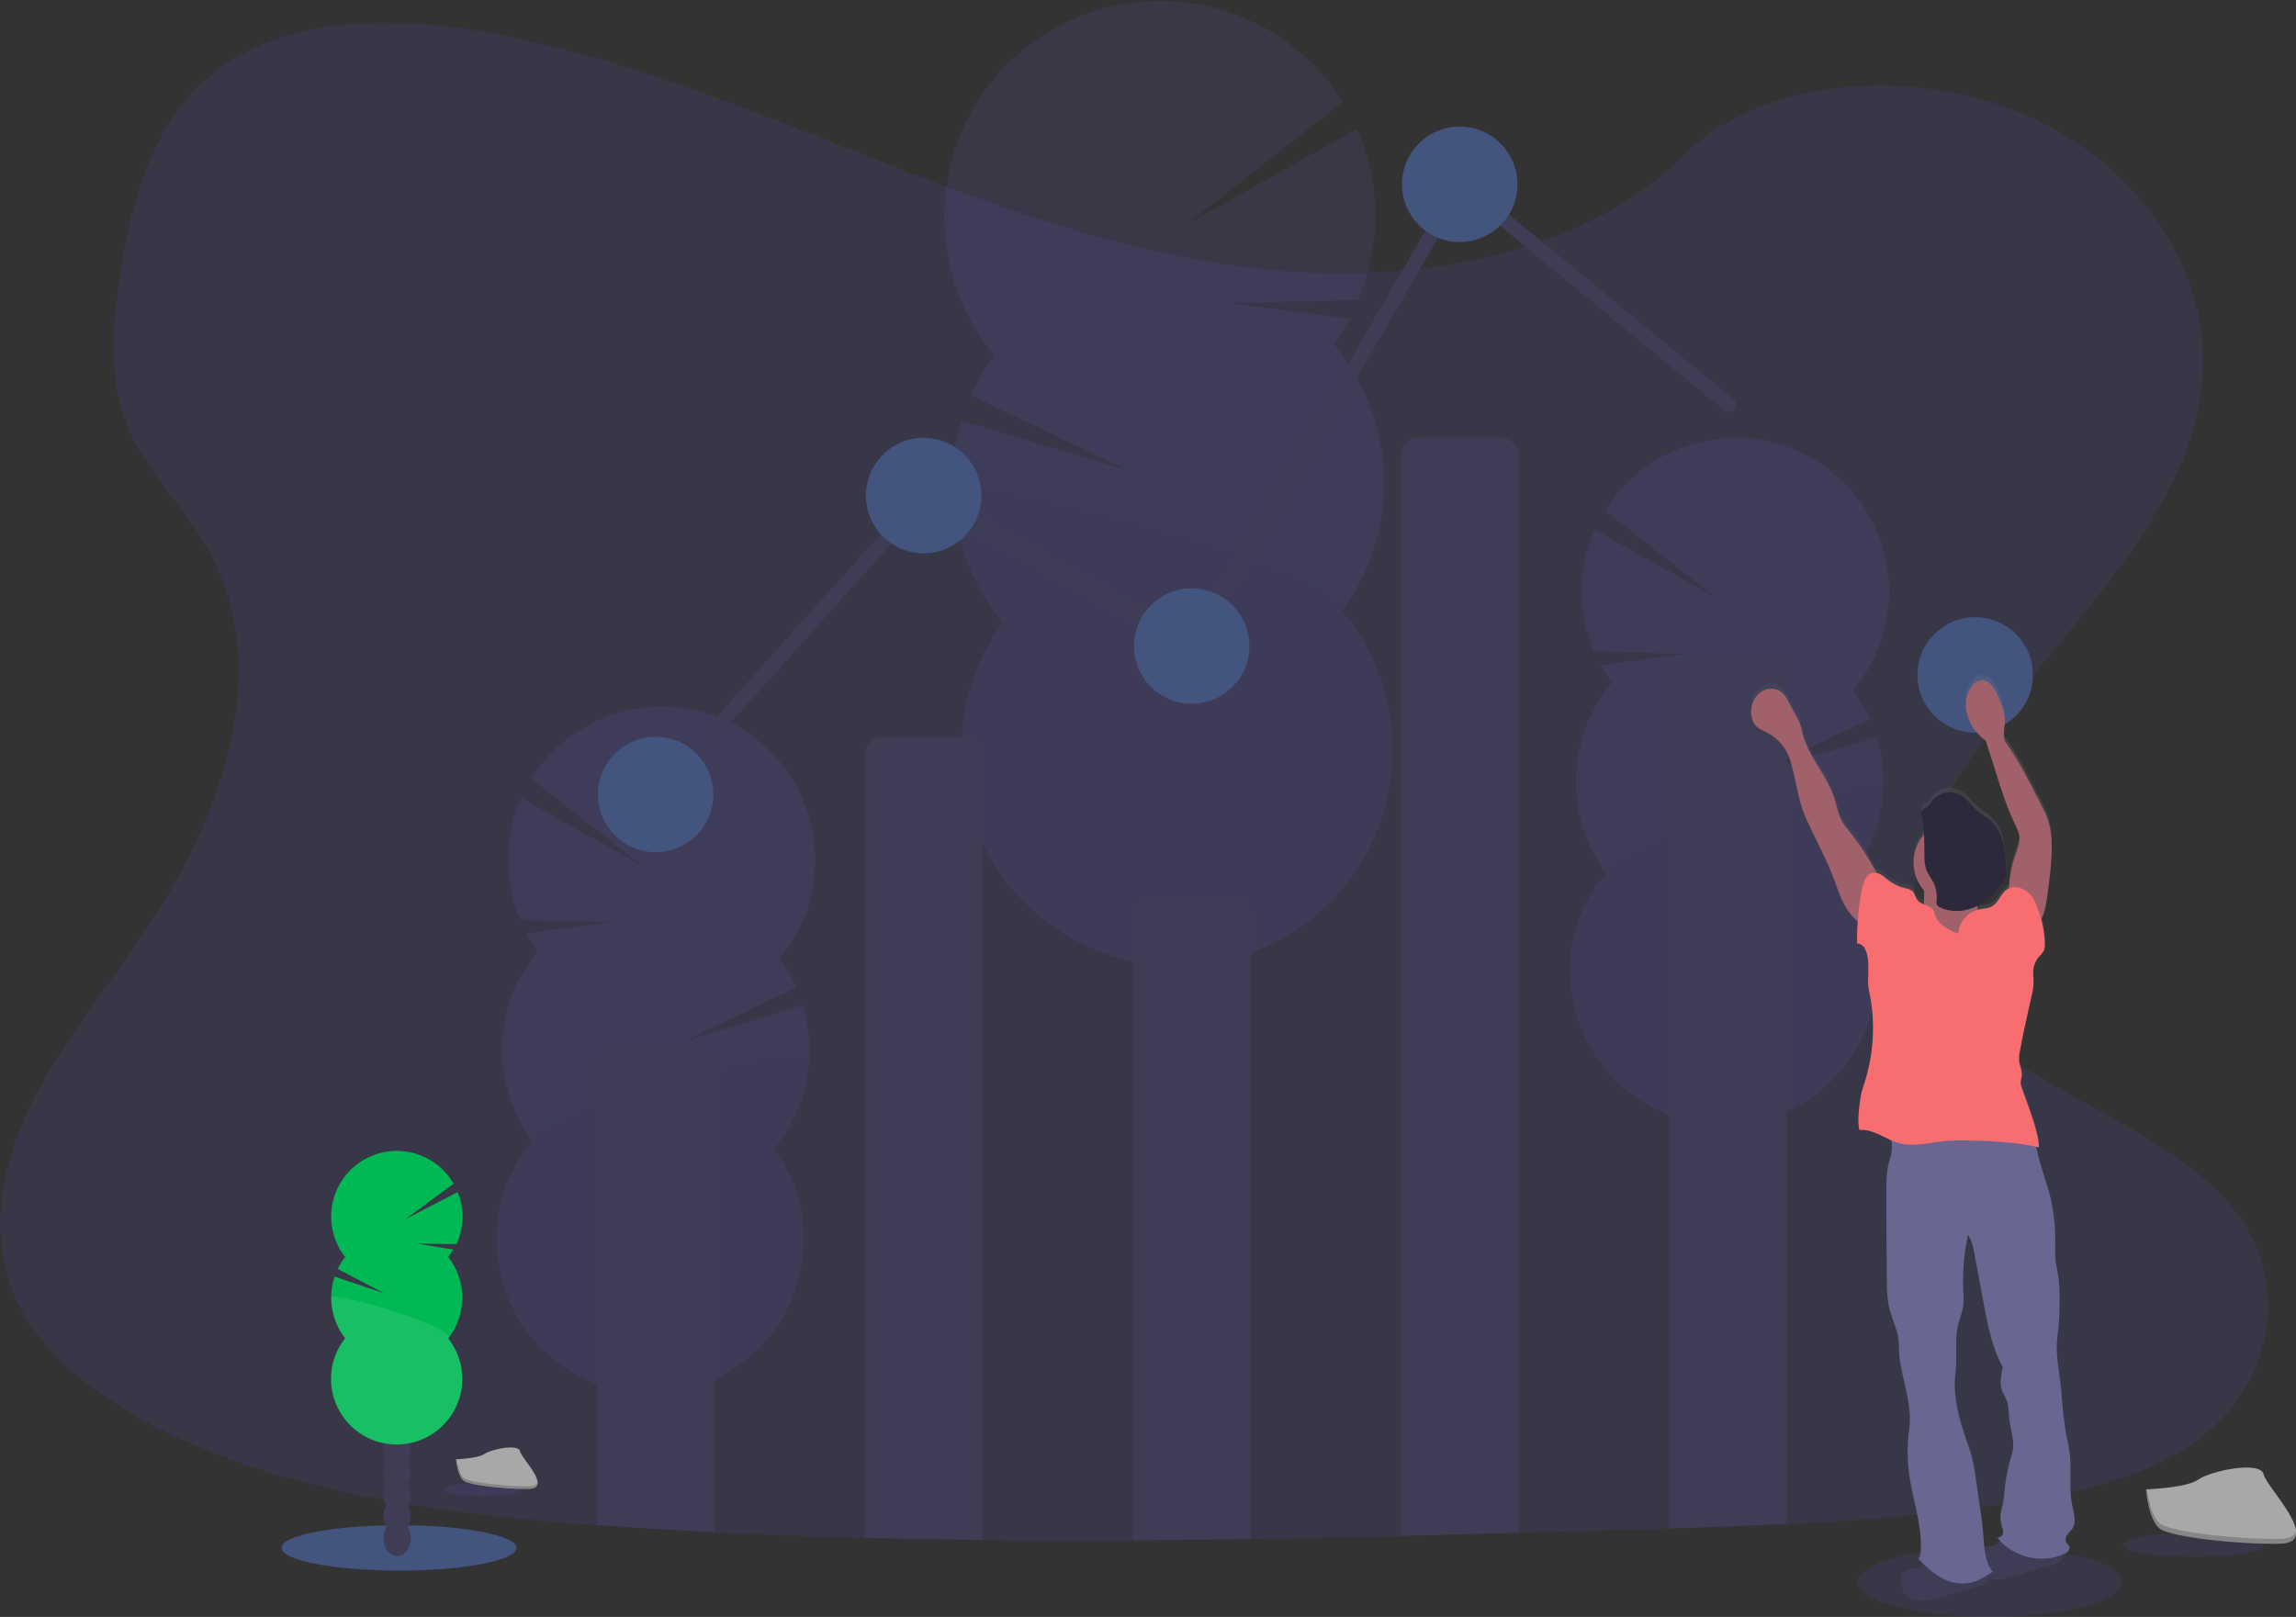 <?xml version="1.0" encoding="utf-8"?>
<!-- Generator: Adobe Illustrator 24.3.0, SVG Export Plug-In . SVG Version: 6.00 Build 0)  -->
<svg version="1.1" id="b43bf247-fd00-4c66-86de-2f4e4870ba29"
	 xmlns="http://www.w3.org/2000/svg" xmlns:xlink="http://www.w3.org/1999/xlink" x="0px" y="0px" viewBox="0 0 1113.6 784.4"
	 style="enable-background:new 0 0 1113.6 784.4;" xml:space="preserve">
<rect x="0" y="0" width="1113.6" height="784.4" fill="#333333" stroke="none"/>
<style type="text/css">
	.st0{opacity:0.1;fill:#6C63FF;enable-background:new    ;}
	.st1{opacity:0.1;}
	.st2{fill:#3F3D56;}
	.st3{fill:#6C63FF;}
	.st4{opacity:0.1;enable-background:new    ;}
	.st5{fill:#43557F;}
	.st6{fill:#00B954;}
	.st7{opacity:0.1;fill:#E7FFF9;enable-background:new    ;}
	.st8{fill:none;stroke:#3F3D56;stroke-width:7;stroke-linecap:round;stroke-miterlimit:10;}
	.st9{fill:#A8A8A8;}
	.st10{opacity:0.2;enable-background:new    ;}
	.st11{fill:url(#SVGID_1_);}
	.st12{fill:#696791;}
	.st13{fill:#A0616A;}
	.st14{fill:#F86D70;}
	.st15{fill:#2D293D;}
</style>
<ellipse class="st0" cx="965" cy="767.4" rx="64" ry="17"/>
<path class="st0" d="M1070.6,694.9c-24.3,20.2-59,28.6-92.5,33.8l-5.6,0.9c-35,5.2-70.4,8-105.9,9.7c-19,0.9-38,1.6-57,2.2
	l-14.9,0.4c-19.3,0.6-38.7,1.1-58.1,1.7c-19,0.5-38,1-57,1.5c-24.3,0.6-48.7,1.1-73,1.5c-19,0.3-38,0.5-57,0.6
	c-24.3,0.1-48.7,0.1-73-0.1c-19-0.2-38-0.5-57-1c-24.3-0.6-48.7-1.5-73-2.8c-16.5-0.8-33-1.8-49.5-2.9l-7.5-0.5
	c-70.8-5.1-142.8-14.2-204.7-43.2l-1.7-0.8c-0.8-0.4-1.7-0.8-2.5-1.2c-11.4-5.4-22.3-11.8-32.6-19.1c-18.3-13.1-33.4-29-41.4-47.9
	c-12.5-29.7-5.9-63,8.4-92c14.3-29,35.8-55.2,54.3-82.5c5.4-8,10.6-16.3,15.4-24.8c30-53.4,44.9-115.1,13.4-166.6
	c-4.2-6.6-8.6-12.9-13.4-19c-7.7-10-15.5-20-20.7-31.1c-12.3-25.8-9.7-54.7-5.2-82.2c6-36.6,17-76,51.4-98.9
	c35.7-23.7,86.3-22.5,130.6-14c68.8,13.2,132.4,40.8,196.5,65.7s131.3,47.7,201.8,50.1c15.1,0.5,30.3,0,45.4-1.6l0,0
	c20.1-2.1,39.9-6.2,59.1-12.4c27.8-9.1,53-22.9,71.7-42c40.2-40.8,115.6-43.9,170-19.3c51.9,23.5,85.5,73.4,83,123.1
	c-2.8,55.4-44.3,100.9-82.3,147.6c-4.6,5.7-9.2,11.3-13.6,17.1c-2.5,3.2-4.9,6.4-7.3,9.6l0,0c-4.2,5.7-8.2,11.4-12,17.1
	c-19.4,29.5-33.2,65-19.8,96.9c7.5,17.8,21.8,31.5,39.1,43.4c38.7,26.6,92,44.6,116,81.8C1109.1,625.8,1101.5,669.2,1070.6,694.9z"
	/>
<g class="st1">
	<path class="st2" d="M555.5,549.4c0,0.9,0.1,1.9,0.2,2.8c7.8-3.1,15.4-6.4,22.9-10c4-0.5,7.7-2.3,10.6-5.2c2.2-1.1,4.4-2.2,6.5-3.4
		c-0.5-1-1-2-1.7-3c-4.2-6.7-10.6-10.8-17.7-10.6s-13.2,4.8-16.9,11.7C556.6,537.1,555.2,543.2,555.5,549.4z"/>
	<path class="st2" d="M554.3,514.4c0.2,6.1,1.9,12.1,5.2,17.3c4.2,6.6,10.6,10.8,17.7,10.6c0.5,0,1-0.1,1.5-0.1
		c4-0.5,7.7-2.3,10.6-5.2c2-1.9,3.6-4,4.9-6.4c5.7-11.1,5.3-24.3-1.1-35c-4.2-6.7-10.6-10.8-17.7-10.6s-13.1,4.8-16.9,11.7
		C555.5,502.1,554.1,508.2,554.3,514.4z"/>
	
		<ellipse transform="matrix(1 -3.280630e-02 3.280630e-02 1 -15.394 19.124)" class="st2" cx="575.1" cy="478.7" rx="21.9" ry="28.6"/>
	
		<ellipse transform="matrix(1 -3.280630e-02 3.280630e-02 1 -14.248 19.067)" class="st2" cx="573.9" cy="443.7" rx="21.9" ry="28.6"/>
	
		<ellipse transform="matrix(1 -3.280630e-02 3.280630e-02 1 -13.101 19.011)" class="st2" cx="572.8" cy="408.7" rx="21.9" ry="28.6"/>
	<path class="st3" d="M646.8,166.8c2.9-3.9,5.4-8,7.7-12.2l-57.7-7.5l62.1-1.6c11.2-26.6,10.9-56.6-0.7-83l-81.9,45.9l75-59
		c-30.8-49-95.5-63.7-144.4-32.9c-49,30.8-63.7,95.5-32.9,144.4c2.5,4,5.3,7.8,8.3,11.4c-4.5,6.1-8.2,12.6-11.3,19.5l75.8,36.3
		l-80.4-24.1c-10.2,33.9-2.7,70.7,20.1,97.8c-34.2,46.6-24.2,112.2,22.4,146.4c46.6,34.2,112.2,24.2,146.4-22.4
		c28.6-39,26.8-92.5-4.3-129.4C679.6,257.3,677.9,203.8,646.8,166.8z"/>
	<path class="st4" d="M461.9,237.6c0.7,23.5,9.4,46,24.5,64c-34.2,46.6-24.2,112.2,22.4,146.4c46.6,34.2,112.2,24.2,146.4-22.4
		c28.6-39,26.9-92.4-4.3-129.4C664.4,277.9,461.5,225.9,461.9,237.6z"/>
</g>
<g class="st1">
	<path class="st2" d="M326.2,733.6c0,0.7-0.1,1.3-0.1,2c-5.5-2.2-11-4.6-16.3-7.1c-2.8-0.4-5.5-1.7-7.5-3.7
		c-1.6-0.8-3.1-1.6-4.6-2.4c0.3-0.7,0.7-1.4,1.2-2.1c3-4.7,7.5-7.7,12.6-7.5s9.4,3.4,12,8.3C325.3,724.9,326.3,729.2,326.2,733.6z"
		/>
	<path class="st2" d="M327,708.7c-0.1,4.4-1.4,8.6-3.6,12.3c-3,4.7-7.5,7.7-12.6,7.5l-1-0.1c-2.8-0.4-5.5-1.7-7.5-3.7
		c-1.4-1.3-2.6-2.9-3.5-4.5c-4.1-7.9-3.8-17.3,0.8-24.9c3-4.7,7.5-7.7,12.6-7.5s9.4,3.4,12,8.3C326.2,700,327.2,704.3,327,708.7z"/>
	
		<ellipse transform="matrix(3.158516e-02 -1 1 3.158516e-02 -380.639 973.811)" class="st2" cx="312.2" cy="683.3" rx="20.4" ry="15.6"/>
	
		<ellipse transform="matrix(3.158516e-02 -1 1 3.158516e-02 -355.014 950.488)" class="st2" cx="313" cy="658.4" rx="20.4" ry="15.6"/>
	
		<ellipse transform="matrix(3.158516e-02 -1 1 3.158516e-02 -329.368 927.165)" class="st2" cx="313.8" cy="633.6" rx="20.4" ry="15.6"/>
	<path class="st3" d="M260.9,461.4c-2-2.8-3.9-5.7-5.5-8.7l41.1-5.5l-44.2-1c-8-18.9-7.8-40.3,0.4-59.1l58.3,32.6l-53.4-41.9
		c21.8-34.9,67.7-45.6,102.7-23.9c34.9,21.8,45.6,67.7,23.9,102.7c-1.8,3-3.9,5.8-6.1,8.5c3.2,4.3,5.9,9,8.1,13.9l-53.9,25.9
		l57.2-17.2c7.3,24.1,2,50.3-14.2,69.6c24.4,33.1,17.3,79.8-15.8,104.2s-79.8,17.3-104.2-15.8c-20.4-27.7-19.2-65.8,2.9-92.1
		C237.6,525.8,238.8,487.7,260.9,461.4L260.9,461.4z"/>
	<path class="st4" d="M392.5,511.6c-0.5,16.7-6.6,32.8-17.4,45.6c24.4,33.1,17.3,79.8-15.8,104.2s-79.8,17.3-104.2-15.8
		c-20.4-27.7-19.2-65.8,2.9-92.1C248.4,540.5,392.8,503.3,392.5,511.6z"/>
</g>
<g class="st1">
	<path class="st2" d="M846.9,603.5c0,0.7-0.1,1.3-0.1,2c-5.5-2.2-11-4.6-16.3-7.1c-2.8-0.4-5.5-1.7-7.5-3.7
		c-1.5-0.8-3.1-1.6-4.7-2.4c0.4-0.7,0.7-1.4,1.2-2.1c3-4.7,7.5-7.7,12.6-7.5s9.4,3.4,12,8.3C846.1,594.8,847.1,599.2,846.9,603.5z"
		/>
	<path class="st2" d="M847.8,578.6c-0.1,4.4-1.4,8.6-3.7,12.3c-3,4.7-7.5,7.7-12.6,7.5l-1-0.1c-2.8-0.4-5.5-1.7-7.5-3.7
		c-1.4-1.3-2.6-2.9-3.5-4.5c-4.1-7.9-3.8-17.3,0.8-24.9c3-4.7,7.5-7.7,12.6-7.5s9.4,3.4,12,8.3C847,569.9,848,574.3,847.8,578.6z"/>
	
		<ellipse transform="matrix(3.158516e-02 -1 1 3.158516e-02 253.708 1368.405)" class="st2" cx="833" cy="553.3" rx="20.4" ry="15.6"/>
	
		<ellipse transform="matrix(3.158516e-02 -1 1 3.158516e-02 279.343 1345.092)" class="st2" cx="833.8" cy="528.4" rx="20.4" ry="15.6"/>
	
		<ellipse transform="matrix(3.158516e-02 -1 1 3.158516e-02 304.979 1321.779)" class="st2" cx="834.6" cy="503.5" rx="20.4" ry="15.6"/>
	<path class="st3" d="M781.7,331.3c-2-2.8-3.9-5.7-5.5-8.7l41.1-5.4l-44.2-1.1c-8-18.9-7.8-40.3,0.4-59.1l58.3,32.6l-53.4-41.9
		c21.7-35,67.6-45.8,102.6-24.1c35,21.7,45.8,67.6,24.1,102.6c-1.9,3-4,6-6.3,8.7c3.2,4.3,5.9,9,8.1,13.9l-53.9,25.9l57.2-17.2
		c7.3,24.1,2,50.3-14.2,69.6c24.4,33.1,17.3,79.8-15.8,104.2c-33.1,24.4-79.8,17.3-104.2-15.8c-20.4-27.7-19.2-65.8,2.9-92.1
		C758.4,395.8,759.6,357.7,781.7,331.3L781.7,331.3z"/>
	<path class="st4" d="M913.3,381.6c-0.5,16.7-6.6,32.8-17.4,45.6c24.4,33.1,17.3,79.8-15.8,104.2c-33.1,24.4-79.8,17.3-104.2-15.8
		c-20.4-27.7-19.2-65.8,2.9-92.1C769.2,410.5,913.5,373.2,913.3,381.6z"/>
</g>
<ellipse class="st5" cx="193.5" cy="750.9" rx="57" ry="11"/>
<ellipse class="st2" cx="192.6" cy="746.2" rx="6.6" ry="8.7"/>
<ellipse class="st2" cx="192.6" cy="735.6" rx="6.6" ry="8.7"/>
<ellipse class="st2" cx="192.6" cy="725" rx="6.6" ry="8.7"/>
<ellipse class="st2" cx="192.6" cy="714.4" rx="6.6" ry="8.7"/>
<ellipse class="st2" cx="192.6" cy="703.8" rx="6.6" ry="8.7"/>
<ellipse class="st2" cx="192.6" cy="693.1" rx="6.6" ry="8.7"/>
<ellipse class="st2" cx="192.6" cy="682.5" rx="6.6" ry="8.7"/>
<path class="st6" d="M217.4,609.8c0.9-1.2,1.7-2.4,2.5-3.6l-17.4-2.9l18.9,0.2c3.7-8,3.9-17.1,0.6-25.2l-25.3,13.1l23.3-17.2
	c-8.8-15.2-28.3-20.4-43.5-11.6c-15.2,8.8-20.4,28.3-11.6,43.5c0.7,1.3,1.6,2.5,2.5,3.7c-1.4,1.8-2.6,3.7-3.6,5.8l22.6,11.8
	l-24.1-8.1c-3.4,10.2-1.5,21.4,5.1,29.9c-10.9,13.8-8.5,33.8,5.3,44.7c13.8,10.9,33.8,8.5,44.7-5.3c9.1-11.5,9.1-27.8,0-39.3
	C226.5,637.6,226.5,621.3,217.4,609.8L217.4,609.8z"/>
<path class="st7" d="M160.6,629.5c0,7.1,2.4,14.1,6.8,19.7c-10.9,13.8-8.5,33.8,5.3,44.7c13.8,10.9,33.8,8.5,44.7-5.3
	c9.1-11.5,9.1-27.8,0-39.3C221.7,643.7,160.6,625.9,160.6,629.5z"/>
<path class="st2" d="M346.5,517.2v226c-16.5-0.8-33-1.8-49.5-2.9l-7.5-0.5V517.2c0-4.9,3.9-8.8,8.8-8.8l0,0h39.4
	C342.6,508.4,346.5,512.3,346.5,517.2z"/>
<path class="st2" d="M419.5,746V366.2c0-4.9,3.9-8.8,8.8-8.8l0,0h39.4c4.9,0,8.8,3.9,8.8,8.8l0,0V747L419.5,746z"/>
<path class="st2" d="M549.5,747.2v-302c0-4.9,3.9-8.8,8.8-8.8l0,0h39.4c4.9,0,8.8,3.9,8.8,8.8l0,0v301.4L549.5,747.2z"/>
<path class="st2" d="M736.5,221.2v522.3c-19,0.5-38,1-57,1.5V221.2c0-4.9,3.9-8.8,8.8-8.8l0,0h39.4
	C732.6,212.4,736.5,216.3,736.5,221.2L736.5,221.2z"/>
<path class="st2" d="M866.5,326.2v413c-19,0.9-38,1.6-57,2.2V326.2c0-4.9,3.9-8.8,8.8-8.8l0,0h39.4
	C862.6,317.4,866.5,321.3,866.5,326.2L866.5,326.2z"/>
<polyline class="st8" points="318.5,385.4 448.5,240.4 578.5,313.4 708.5,89.4 838.5,196.4 "/>
<circle class="st5" cx="318" cy="385.4" r="28"/>
<circle class="st5" cx="448" cy="240.4" r="28"/>
<circle class="st5" cx="578" cy="313.4" r="28"/>
<circle class="st5" cx="708" cy="89.4" r="28"/>
<circle class="st5" cx="958" cy="327.4" r="28"/>
<ellipse class="st0" cx="233.7" cy="722.6" rx="18.7" ry="3.2"/>
<path class="st9" d="M221.1,707.9c0,0,10.6-0.3,13.9-2.6s16.4-5,17.2-1.3s16,18.2,4,18.3s-28-1.9-31.1-3.8S221.1,707.9,221.1,707.9z
	"/>
<path class="st10" d="M256.4,721c-12,0.1-27.9-1.9-31.1-3.8c-2.4-1.5-3.4-6.8-3.7-9.3h-0.4c0,0,0.7,8.6,3.9,10.5s19.1,3.9,31.1,3.8
	c3.5,0,4.7-1.3,4.6-3.1C260.3,720.3,259,721,256.4,721z"/>
<ellipse class="st0" cx="1063.8" cy="749.4" rx="34.3" ry="5.8"/>
<path class="st9" d="M1040.8,722.5c0,0,19.6-0.6,25.5-4.8s30.1-9.2,31.6-2.5s29.4,33.5,7.3,33.7s-51.3-3.4-57.2-7
	S1040.8,722.5,1040.8,722.5z"/>
<path class="st10" d="M1105.5,746.5c-22.1,0.2-51.3-3.4-57.2-7c-4.5-2.7-6.3-12.5-6.9-17h-0.7c0,0,1.2,15.8,7.1,19.4
	s35.1,7.2,57.2,7c6.4,0,8.6-2.3,8.5-5.7C1112.7,745.2,1110.2,746.5,1105.5,746.5z"/>
<linearGradient id="SVGID_1_" gradientUnits="userSpaceOnUse" x1="740.743" y1="174.45" x2="897.349" y2="174.45" gradientTransform="matrix(-1 0 0 -1 1746.79 726.21)">
	<stop  offset="0" style="stop-color:#808080;stop-opacity:0.25"/>
	<stop  offset="0.54" style="stop-color:#808080;stop-opacity:0.12"/>
	<stop  offset="1" style="stop-color:#808080;stop-opacity:0.1"/>
</linearGradient>
<path class="st11" d="M849.6,344.6c0.2,1.8,0.9,3.4,2,4.8c1.5,1.6,3.6,2.4,5.6,3.4c5,2.6,8.9,7,10.8,12.4c3.3,9.7,3.8,20,8,29.4
	s9.2,18.4,12.9,28c2.1,5.5,3.7,11.1,6.8,16.1c1.5,2.4,3.4,4.6,5.6,6.4c-0.2,3.5-0.3,7-0.3,10.5c1.4,0,2.7,0.7,3.4,1.8
	c0.7,1.1,1.2,2.4,1.5,3.8c1.4,5.7-0.3,11.7,0.9,17.4c3.4,15.9,2.3,32.3-3,47.6c-1.4,3.9-3.1,16.7-1.6,20.6c5.4-0.5,10.3,2.8,15.3,5
	c0.4,3,0.2,6.1-0.7,9c-1.8,5.3-1.8,11-1.8,16.6l0.2,41.3c0,5.2,0.1,10.5,1.4,15.6c1.5,5.7,4.6,11.5,4.5,17.4
	c-0.3,12.7,5.7,24.8,5.2,37.4c-0.1,2.4-0.4,4.8-0.7,7.2c-0.6,6.4-0.4,12.8,0.5,19.2c1.8,12.7,6.6,25.1,5.4,37.8
	c-0.1,0.9-0.4,2-1.2,2.3c1,1.1,2.1,2.2,3.1,3.3c-0.2,0.4-0.5,0.7-0.9,0.9c-1.2,0.6-2.5,1-3.8,1c-1.6,0-3.1,0.5-4.4,1.4
	c-0.9,0.9-1.6,2.1-1.8,3.3c-0.7,2.5-0.3,5.3,1.2,7.5c0.9,1.1,2.1,2,3.4,2.5c4.6,2,9.9,0.5,14.7-0.9l18.9-5.7
	c1.2-0.2,2.2-0.8,3.1-1.6c0.4-0.5,0.7-1,0.8-1.6c4.2,1,8.8-0.2,13-1.5l18.9-5.7c1.2-0.2,2.2-0.8,3.1-1.6c0.7-0.8,1-1.9,0.8-3
	c0.1-0.1,0.3-0.1,0.4-0.2c1.4-0.7,3-1.9,2.7-3.5c-0.2-1-1.2-1.6-1.7-2.5c-0.4-1.2-0.1-2.6,0.7-3.5c0.7-1,1.7-1.8,2.4-2.9
	c2.2-3.3,0.7-7.7-0.1-11.6c-1.8-8.3-0.1-17.1-1.2-25.5c-0.4-2.8-1.1-5.7-1.6-8.5c-1.2-6.7-1.9-13.4-2.3-20.2
	c-0.7-9.7-3.4-19.2-1.9-28.8c0.7-5.6,1.1-11.3,0.9-17c0.1-3.6,0-7.2-0.5-10.8c-0.4-2.7-1.1-5.3-1.4-8c-0.2-3-0.3-6.1-0.2-9.1
	c0.1-6.8-0.5-13.5-1.9-20.1c-2-9.1-5.8-17.8-7.4-26.9c0.5,0.1,1.1,0.2,1.6,0.4c0.1-7-6.1-22.2-8.3-28.9c-0.3-0.8-0.5-1.7-0.6-2.5
	c0.1-1.2,0.3-2.3,0.6-3.4c0.3-2.4-1-4.7-1.3-7.1c-0.1-1.7,0-3.4,0.4-5.1c1.6-9,3.6-17.8,5.6-26.7c0.9-3.2,1.2-6.6,0.9-9.9
	c-0.5-3.6,0.6-7.1,3-9.8c0.9-0.8,1.6-1.8,2.2-2.8c0.3-0.9,0.5-1.8,0.4-2.8c0-4.1-0.6-8.2-1.8-12.1c1.8-3.2,2.4-7.1,2.9-10.8
	c1.1-8.2,2.2-16.4,2.2-24.6c0.1-4.4-0.5-8.8-1.8-13c-0.9-2.6-2.1-5.1-3.4-7.5c-5.3-10.1-10.3-20.8-16.9-30.1
	c-2-2.8-0.7-6.7-0.6-10.2c0.2-4.2-1.5-8.2-3.1-12.1c-0.8-2.4-2.1-4.6-3.8-6.5c-1.1-1.2-2.7-2-4.4-2c-1.9,0.2-3.6,1.3-4.7,2.9
	c-2.4,3.3-3.5,7.5-2.8,11.6c0.7,4,2.4,7.8,5.1,10.9c1.3,1.6,2.8,3,4.4,4.2c1.7,5.3,3.3,10.5,5,15.8c2.6,8.4,5.3,16.7,9,24.6
	c1.1,2.3,2.3,4.6,2.4,7.1c0.1,2.7-1,5.3-1.9,7.9c-1.9,5.4-3,11-3.2,16.7c-0.3,0.1-0.6,0.3-0.8,0.5c-3.2,2.1-4.1,6.5-7.4,8.4
	c-1.9,1.1-4.2,1-6.4,1.5c-0.2,0-0.4,0.1-0.6,0.2c-0.1-0.4-0.2-0.8-0.2-1.2c0-0.3,0-0.5,0-0.8c5.1-2.8,9.4-6.9,12.4-11.8
	c0.6-0.9,1.1-1.9,1.5-3c0.3-1.3,0.3-2.6,0.2-3.9c-0.2-4.3-0.8-8.6-1.8-12.9c-1.1-4.2-3.4-8-6.7-10.9c-1.6-1.3-3.5-2.3-5.2-3.6
	c-3.2-2.6-5.4-6.4-9-8.3c-4.8-2.3-10.6-0.8-13.6,3.5c-0.5,1-1.2,1.8-2,2.5c-0.6,0.3-1.3,0.6-1.9,1c-1.1,0.9-1.2,2.6-0.8,3.9
	c0.7,2.8,1.1,5.7,1.1,8.6c-6.7,7.8-6.7,19.3-0.1,27.2c0,1.9,0,3.7-0.1,5.6c0,0.4,0,0.7-0.1,1.1c-1.2-0.4-2.2-1.1-3-2
	c-1.1-1.4-1.3-3.5-2.7-4.6c-1-0.6-2.1-1.1-3.3-1.2c-2.9-0.7-5.6-2-8-3.8c-1.8-1.4-3.8-3.3-5.9-3.7c-3.7-7-8.1-13.6-13-19.8
	c-1.2-1.5-2.4-3-3.4-4.7c-2.2-3.8-2.8-8.2-4.2-12.3c-3.8-11.5-13.3-20.8-15.6-32.7c-0.8-4.3-3.6-8.1-5.5-12.1
	c-1.3-2.7-2.7-5.5-5.2-7.1c-3.3-2-7.8-1.1-10.5,1.6C850.2,336.8,849,340.7,849.6,344.6z M968.3,749.3c-1.2,0.6-2.5,1-3.8,1
	c-0.7,0.1-1.3,0.2-2,0.3c-0.2-2.1-0.4-4.2-0.5-6.3c-0.5-6.8-1.6-13.5-2.6-20.3c-1.1-7-1.6-14.7-4-21.4c-3.8-10.9-7.7-22.2-7.2-33.8
	c0.1-2.6,0.4-5.2,0.6-7.9c0.3-6.5-0.6-13.1,1-19.4c0.7-2.9,1.9-5.6,2.4-8.5c0.3-2.6,0.3-5.3,0.1-7.9c-0.4-9.2,0.3-18.4,2.3-27.3
	c1.9,2.4,2.5,5.6,3,8.6l3.8,20.3c2.2,12.1,4.2,24.9,10.1,35.6c-0.8,3.9-1.7,8-0.3,11.7c0.6,1.6,1.6,3,2.2,4.6c1,2.7,0.9,5.7,1.2,8.5
	c0.7,6,3.1,11.9,1.3,17.7c-1.9,6-3.1,12.1-3.6,18.4c-0.1,1.7-0.3,3.5-0.6,5.2c-0.3,1.5-0.8,3-1.1,4.6c-0.4,2.2-0.3,4.5,0.3,6.7
	c0.4,1.2,0.7,2.5,0.8,3.8c0,1.3-1.6,2.2-2.8,2.4c0.4,0.5,0.8,0.9,1.2,1.4C969.5,747.9,969,748.7,968.3,749.3z"/>
<path class="st2" d="M928.8,760.8c-1.6,0-3.1,0.5-4.4,1.4c-0.9,0.9-1.6,2-1.8,3.3c-0.7,2.5-0.3,5.2,1.2,7.4c0.9,1.1,2.1,2,3.4,2.5
	c4.6,2,9.9,0.5,14.7-0.9l18.9-5.7c1.2-0.2,2.2-0.8,3.1-1.6c1.1-1.4,1.1-3.4,0.1-4.9c-1-1.4-2.4-2.5-4-3.2
	c-5.9-2.9-12.5-3.5-18.9-3.6c-2.4,0-4.8-0.6-6.4,1.3c-0.9,1-0.7,2.1-2,2.9C931.5,760.4,930.2,760.8,928.8,760.8z"/>
<path class="st2" d="M964.5,750.4c-1.6,0-3.1,0.5-4.4,1.4c-0.9,0.9-1.6,2.1-1.8,3.3c-0.7,2.5-0.3,5.3,1.2,7.4c0.9,1.1,2.1,2,3.4,2.5
	c4.6,2,9.9,0.5,14.7-0.9l18.9-5.7c1.2-0.2,2.2-0.8,3.1-1.6c1.1-1.4,1.1-3.4,0.1-4.8c-1-1.4-2.4-2.5-4-3.2c-5.9-2.9-12.5-3.5-19-3.6
	c-2.4,0-4.8-0.6-6.4,1.3c-0.9,1-0.7,2.1-2,2.9C967.1,750.1,965.8,750.4,964.5,750.4z"/>
<path class="st12" d="M948.1,545.5c11.1-1.1,22.3-1.4,33.5-0.9c0.7,0,1.5,0.1,2.2,0.3c2.5,1,2.8,4.2,3.1,6.8c1,10.7,5.7,20.6,8,31.1
	c1.4,6.6,2,13.3,1.9,20c-0.1,3-0.1,6,0.2,9c0.3,2.7,1,5.3,1.4,8c0.4,3.6,0.6,7.2,0.5,10.8c0.1,5.6-0.2,11.3-0.9,16.9
	c-1.5,9.5,1.2,19,1.9,28.6c0.4,6.7,1.1,13.5,2.3,20.1c0.6,2.8,1.2,5.6,1.6,8.4c1.1,8.4-0.5,17.1,1.2,25.4c0.8,3.9,2.3,8.2,0.1,11.6
	c-0.7,1-1.7,1.8-2.4,2.9c-0.8,1-1.1,2.3-0.7,3.5c0.4,0.9,1.4,1.5,1.7,2.5c0.4,1.5-1.2,2.8-2.7,3.4c-10.8,4.9-24.8,1.5-32.2-7.9
	c1.3-0.2,2.8-1.1,2.8-2.4c-0.1-1.3-0.4-2.5-0.8-3.7c-0.6-2.2-0.7-4.4-0.3-6.6c0.3-1.5,0.8-3,1.1-4.5c0.3-1.7,0.5-3.4,0.6-5.1
	c0.5-6.2,1.8-12.3,3.6-18.2c1.8-5.8-0.7-11.6-1.3-17.6c-0.3-2.8-0.2-5.8-1.2-8.5c-0.6-1.6-1.6-3-2.2-4.6c-1.4-3.7-0.5-7.8,0.3-11.6
	c-5.9-10.7-7.9-23.4-10.1-35.4l-3.8-20.2c-0.6-3-1.2-6.1-3-8.5c-1.9,8.9-2.7,18.1-2.3,27.2c0.2,2.6,0.2,5.3-0.1,7.9
	c-0.5,2.9-1.7,5.6-2.4,8.5c-1.5,6.3-0.6,12.8-1,19.3c-0.1,2.6-0.5,5.2-0.6,7.8c-0.5,11.5,3.4,22.7,7.2,33.6c2.3,6.7,2.9,14.2,4,21.2
	c1,6.7,2.1,13.4,2.6,20.1c0.5,6.2,0.7,12.9,4.6,17.8c-3.5,2.3-7.2,4.6-11.3,5.4c-4.8,0.8-9.7-0.2-13.9-2.7c-4.2-2.5-7.9-5.6-11-9.3
	c0.8-0.3,1.1-1.5,1.2-2.3c1.2-12.7-3.6-25-5.4-37.6c-0.9-6.3-1.1-12.7-0.5-19.1c0.2-2.4,0.6-4.8,0.7-7.2c0.5-12.5-5.5-24.6-5.3-37.1
	c0.1-5.9-3-11.7-4.5-17.3c-1.3-5-1.3-10.3-1.4-15.5l-0.2-41c0-5.5,0-11.2,1.8-16.5c2.2-6.3-0.3-13.5-0.7-20.2
	C926.3,545.2,937.2,546.5,948.1,545.5z"/>
<path class="st13" d="M912.4,427.7c-4.2-8.6-9.3-16.7-15.3-24.2c-1.2-1.5-2.4-3-3.4-4.6c-2.2-3.7-2.8-8.1-4.2-12.2
	c-3.8-11.4-13.3-20.6-15.6-32.5c-0.8-4.3-3.6-8-5.5-12c-1.3-2.7-2.7-5.5-5.2-7c-3.3-2-7.8-1.1-10.5,1.6c-2.7,2.8-3.8,6.7-3.2,10.5
	c0.2,1.7,0.9,3.4,2,4.7c1.5,1.6,3.6,2.4,5.6,3.4c5,2.6,8.9,7,10.8,12.3c3.3,9.6,3.8,19.9,8,29.2s9.2,18.3,12.9,27.8
	c2.1,5.4,3.7,11,6.8,16s7.8,9.2,13.6,9.9c0-3.6,0.5-7.2,1.6-10.7C912,436.1,914.3,431.5,912.4,427.7z"/>
<path class="st13" d="M974.4,435.2c-0.3-7.1,0.8-14.1,3.2-20.8c0.9-2.5,2-5.1,1.9-7.9c-0.1-2.5-1.3-4.8-2.4-7.1
	c-3.8-7.9-6.4-16.2-9-24.5l-5-15.6c-1.6-1.2-3.1-2.6-4.4-4.1c-2.7-3.1-4.4-6.8-5.1-10.9c-0.6-4,0.4-8.2,2.8-11.5
	c1.1-1.6,2.8-2.6,4.7-2.9c1.7,0,3.3,0.8,4.4,2c1.6,1.9,2.9,4.1,3.8,6.4c1.6,3.8,3.3,7.8,3.1,12c-0.1,3.5-1.4,7.3,0.6,10.1
	c6.6,9.2,11.7,19.8,16.9,29.9c1.3,2.4,2.5,4.9,3.4,7.5c1.3,4.2,1.9,8.6,1.8,12.9c0,8.2-1.1,16.4-2.2,24.5c-0.7,5.1-1.6,10.6-5.5,14
	C983.5,444.2,979.5,439.2,974.4,435.2z"/>
<circle class="st13" cx="948.9" cy="418.4" r="20.8"/>
<path class="st13" d="M959,440.2c0.5,3.8,2.5,7.1,4.5,10.4c1.2,2,2.7,4.1,5,4.4c-6,3.2-12.3,5.7-18.8,7.6c-2.2,0.7-4.5,1.1-6.9,1.1
	c-2-0.1-3.9-0.6-5.7-1.5c-8-3.5-14-10.5-16.2-18.9c2.6,0.1,5.2-0.1,7.7-0.6c1.5-0.1,2.8-0.8,3.8-1.9c0.6-1,0.9-2.2,0.8-3.3
	c0.1-3.5,0.1-6.9,0-10.4c5.1-0.3,10.2,0.3,15.1,1.9c2,0.6,4,1.4,6,1.9c1.3,0.3,4.7,0,5.7,0.7C961.3,432.6,958.6,437.7,959,440.2z"/>
<path class="st14" d="M949.8,452.8c0.5-5.6,4.5-10.3,9.9-11.6c2.1-0.5,4.5-0.4,6.4-1.5c3.3-1.8,4.3-6.3,7.4-8.3s7.6-0.9,10.4,1.7
	s4.1,6.3,5.2,9.9c1.7,4.9,2.6,10,2.7,15.2c0,0.9-0.1,1.9-0.4,2.8c-0.6,1-1.3,2-2.2,2.8c-2.4,2.7-3.5,6.2-3,9.8
	c0.3,3.3,0,6.6-0.9,9.8c-2,8.8-4,17.6-5.6,26.5c-0.4,1.6-0.5,3.3-0.4,5c0.3,2.4,1.6,4.7,1.3,7.1c-0.3,1.1-0.5,2.3-0.6,3.4
	c0.1,0.9,0.3,1.7,0.6,2.5c2.3,6.6,8.4,21.7,8.3,28.7c-10.7-2.7-26.3-3.3-37.3-3.4c-3,0-6,0.1-9.1,0.4c-7.2,0.8-14.6,2.9-21.6,0.9
	c-6.5-1.8-12.3-7-19-6.3c-1.5-3.8,0.3-16.6,1.6-20.4c5.3-15.2,6.4-31.6,3-47.3c-1.2-5.7,0.5-11.7-0.9-17.3c-0.3-1.3-0.8-2.6-1.5-3.7
	c-0.8-1.1-2-1.8-3.4-1.8c-0.1-9,0.7-18.1,2.5-26.9c0.7-3.1,2-6.9,5.2-7.4c2.9-0.5,5.3,1.9,7.6,3.7c2.4,1.8,5.1,3.1,8,3.8
	c1.2,0.1,2.3,0.6,3.3,1.2c1.4,1.1,1.6,3.2,2.7,4.6c2,2.5,6.5,2.3,7.9,5.1c0.3,0.9,0.6,1.7,0.8,2.6c0.7,1.7,1.8,3.2,3.3,4.3
	C944.2,450.5,946.9,452,949.8,452.8z"/>
<path class="st15" d="M932.1,396.3c-0.4-1.4-0.3-3,0.8-3.9c0.5-0.4,1.3-0.6,1.9-1c0.8-0.7,1.5-1.6,2-2.5c3.1-4.3,8.8-5.8,13.6-3.5
	c3.6,1.9,5.8,5.7,9,8.2c1.6,1.3,3.5,2.3,5.2,3.6c3.3,2.8,5.6,6.6,6.7,10.8c1.1,4.2,1.7,8.5,1.8,12.8c0.2,1.3,0.1,2.6-0.2,3.9
	c-0.3,1.1-0.8,2.1-1.5,3c-3.3,5-7.7,9.5-13.1,12.1s-12.1,3-17.5,0.3c-0.5-0.2-1-0.6-1.3-1.1c-0.3-0.7-0.4-1.5-0.2-2.3
	c0.3-3.1-0.3-6.1-1.7-8.9c-1-2-2.5-3.7-3.3-5.8c-0.7-2.3-1.1-4.7-0.9-7.2C933.2,408.6,933.6,402.4,932.1,396.3z"/>
</svg>
